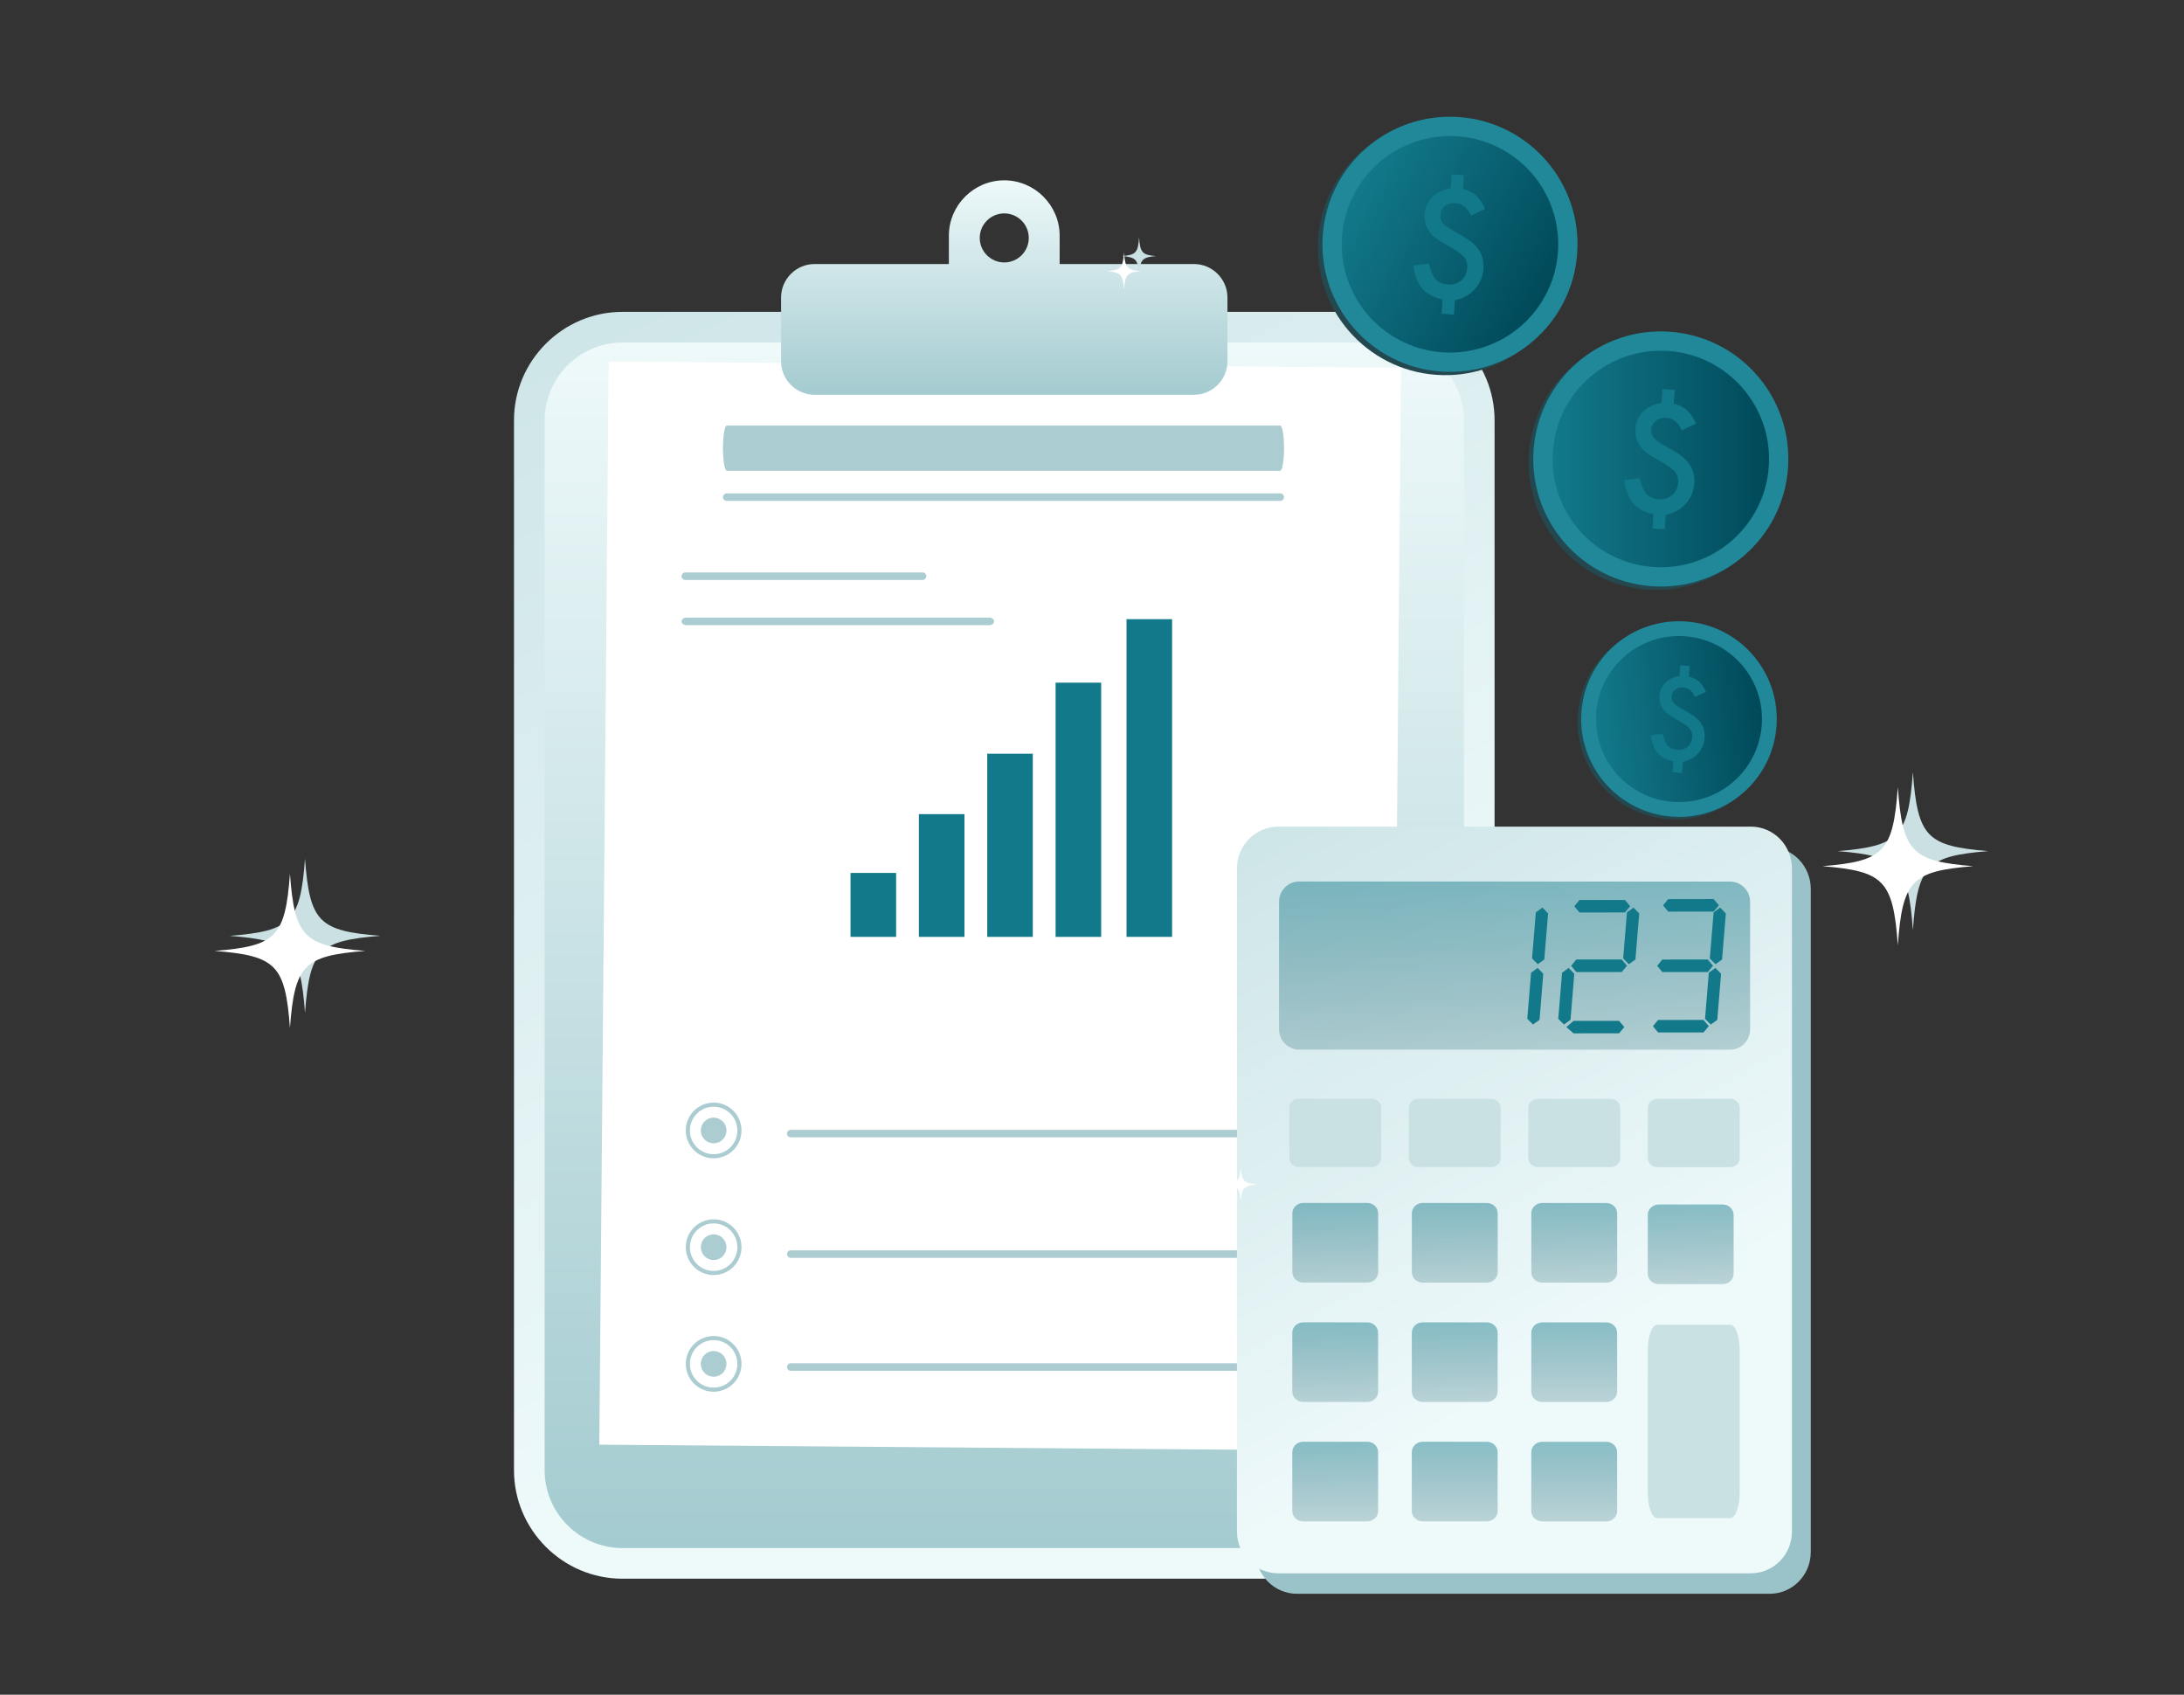 <svg width="580" height="450" viewBox="0 0 580 450" fill="none" xmlns="http://www.w3.org/2000/svg">
<rect x="0" y="0" width="580" height="450" fill="#333333" stroke="none"/>
<path fill-rule="evenodd" clip-rule="evenodd" d="M165.291 82.812H368.121C383.954 82.812 396.911 95.767 396.911 111.6V390.408C396.911 406.241 383.957 419.199 368.121 419.199H165.291C149.458 419.199 136.5 406.241 136.5 390.408V111.6C136.5 95.767 149.455 82.812 165.291 82.812Z" fill="url(#paint0_linear_11221_24688)"/>
<path fill-rule="evenodd" clip-rule="evenodd" d="M165.289 90.953H368.119C379.476 90.953 388.77 100.247 388.77 111.604V390.408C388.77 401.768 379.476 411.062 368.119 411.062H165.289C153.932 411.062 144.639 401.768 144.639 390.408V111.604C144.639 100.247 153.932 90.953 165.289 90.953Z" fill="url(#paint1_linear_11221_24688)"/>
<path fill-rule="evenodd" clip-rule="evenodd" d="M161.634 96L372.048 97.666L369.573 385.279L159.156 383.61L161.634 96Z" fill="white"/>
<path fill-rule="evenodd" clip-rule="evenodd" d="M216.315 70.111H251.987V62.594C251.987 54.502 258.608 47.883 266.698 47.883C274.789 47.883 281.41 54.502 281.41 62.594V70.111H317.081C321.973 70.111 325.972 74.11 325.972 79.001V95.935C325.972 100.826 321.973 104.826 317.081 104.826H216.318C211.427 104.826 207.428 100.826 207.428 95.935V79.001C207.428 74.11 211.427 70.111 216.318 70.111H216.315ZM266.698 56.667C263.105 56.667 260.189 59.584 260.189 63.177C260.189 66.771 263.105 69.687 266.698 69.687C270.292 69.687 273.208 66.771 273.208 63.177C273.208 59.584 270.292 56.667 266.698 56.667Z" fill="url(#paint2_linear_11221_24688)"/>
<path fill-rule="evenodd" clip-rule="evenodd" d="M210.023 300H356.974C357.539 300 358 300.451 358 301.001C358 301.55 357.536 302 356.974 302H210.023C209.461 302 209 301.55 209 301.001C209 300.451 209.461 300 210.023 300Z" fill="#ABCCD0"/>
<path fill-rule="evenodd" clip-rule="evenodd" d="M183.214 300.177C183.214 296.692 186.036 293.87 189.521 293.87C193.005 293.87 195.827 296.692 195.827 300.177C195.827 303.661 193.005 306.484 189.521 306.484C186.036 306.484 183.214 303.661 183.214 300.177ZM189.521 307.572C193.605 307.572 196.916 304.262 196.916 300.177C196.916 296.092 193.605 292.781 189.521 292.781C185.436 292.781 182.125 296.092 182.125 300.177C182.125 304.262 185.433 307.572 189.521 307.572Z" fill="#ABCCD0"/>
<path fill-rule="evenodd" clip-rule="evenodd" d="M189.524 296.77C187.641 296.77 186.113 298.297 186.113 300.18C186.113 302.064 187.641 303.591 189.524 303.591C191.408 303.591 192.932 302.064 192.932 300.18C192.932 298.297 191.405 296.77 189.524 296.77Z" fill="#ABCCD0"/>
<path fill-rule="evenodd" clip-rule="evenodd" d="M210.028 332H343.969C344.536 332 345 332.45 345 332.999C345 333.549 344.53 334 343.969 334H210.028C209.467 334 209 333.549 209 332.999C209 332.45 209.464 332 210.028 332Z" fill="#ABCCD0"/>
<path fill-rule="evenodd" clip-rule="evenodd" d="M183.214 331.169C183.214 327.685 186.036 324.862 189.521 324.862C193.005 324.862 195.827 327.685 195.827 331.169C195.827 334.653 193.005 337.476 189.521 337.476C186.036 337.476 183.214 334.651 183.214 331.169ZM189.521 338.562C193.605 338.562 196.916 335.254 196.916 331.169C196.916 327.084 193.605 323.773 189.521 323.773C185.436 323.773 182.125 327.084 182.125 331.169C182.125 335.254 185.433 338.562 189.521 338.562Z" fill="#ABCCD0"/>
<path fill-rule="evenodd" clip-rule="evenodd" d="M189.524 327.762C187.641 327.762 186.113 329.286 186.113 331.173C186.113 333.059 187.641 334.581 189.524 334.581C191.408 334.581 192.932 333.053 192.932 331.173C192.932 329.292 191.405 327.762 189.524 327.762Z" fill="#ABCCD0"/>
<path fill-rule="evenodd" clip-rule="evenodd" d="M210.023 362H356.974C357.539 362 358 362.451 358 363.001C358 363.55 357.536 364 356.974 364H210.023C209.461 364 209 363.55 209 363.001C209 362.451 209.461 362 210.023 362Z" fill="#ABCCD0"/>
<path fill-rule="evenodd" clip-rule="evenodd" d="M183.214 362.153C183.214 358.669 186.036 355.847 189.521 355.847C193.005 355.847 195.827 358.669 195.827 362.153C195.827 365.638 193.005 368.46 189.521 368.46C186.036 368.46 183.214 365.638 183.214 362.153ZM189.521 369.549C193.605 369.549 196.916 366.238 196.916 362.153C196.916 358.069 193.605 354.758 189.521 354.758C185.436 354.758 182.125 358.069 182.125 362.153C182.125 366.238 185.433 369.549 189.521 369.549Z" fill="#ABCCD0"/>
<path fill-rule="evenodd" clip-rule="evenodd" d="M189.524 358.746C187.641 358.746 186.113 360.271 186.113 362.154C186.113 364.037 187.641 365.565 189.524 365.565C191.408 365.565 192.932 364.037 192.932 362.154C192.932 360.271 191.405 358.746 189.524 358.746Z" fill="#ABCCD0"/>
<path fill-rule="evenodd" clip-rule="evenodd" d="M193.023 113H339.977C340.542 113 341 115.698 341 118.997C341 122.305 340.536 125 339.977 125H193.023C192.461 125 192 122.305 192 118.997C192 115.698 192.461 113 193.023 113Z" fill="#ABCCD0"/>
<path fill-rule="evenodd" clip-rule="evenodd" d="M225.875 231.791H237.976V248.772H225.875V231.791ZM280.331 181.27H292.432V248.772H280.331V181.27ZM262.179 200.134H274.28V248.769H262.179V200.134ZM244.027 216.179H256.128V248.769H244.027V216.179Z" fill="#12798A"/>
<path d="M311.269 164.414H299.168V248.767H311.269V164.414Z" fill="#12798A"/>
<path fill-rule="evenodd" clip-rule="evenodd" d="M193.023 131H339.977C340.539 131 341 131.448 341 132C341 132.549 340.536 133 339.977 133H193.023C192.461 133 192 132.549 192 132C192 131.448 192.461 131 193.023 131Z" fill="#ABCCD0"/>
<path fill-rule="evenodd" clip-rule="evenodd" d="M182.012 152H244.991C245.545 152 246 152.448 246 153C246 153.549 245.539 154 244.991 154H182.012C181.458 154 181 153.549 181 153C181 152.448 181.455 152 182.012 152Z" fill="#ABCCD0"/>
<path fill-rule="evenodd" clip-rule="evenodd" d="M182.29 164H262.709C263.419 164 264 164.448 264 164.999C264 165.549 263.413 166 262.709 166H182.29C181.587 166 181 165.549 181 164.999C181 164.448 181.581 164 182.29 164Z" fill="#ABCCD0"/>
<path fill-rule="evenodd" clip-rule="evenodd" d="M480.883 412.123C480.883 418.256 475.995 423.2 469.965 423.2H344.41C338.38 423.2 333.492 418.232 333.492 412.096V236.035C333.498 229.908 338.413 224.938 344.443 224.938H470C476.03 224.938 480.886 229.929 480.883 236.062V412.123Z" fill="#99C3C8"/>
<path fill-rule="evenodd" clip-rule="evenodd" d="M475.883 406.691C475.883 412.821 470.995 417.765 464.965 417.765H339.41C333.38 417.765 328.492 412.795 328.492 406.662V230.601C328.498 224.474 333.413 219.5 339.443 219.5H465C471.03 219.506 475.886 224.497 475.883 230.624V406.688V406.691Z" fill="url(#paint3_linear_11221_24688)"/>
<path fill-rule="evenodd" clip-rule="evenodd" d="M464.769 273.344C464.769 276.322 462.377 278.726 459.428 278.726L345.004 278.706C342.052 278.706 339.665 276.298 339.668 273.323L339.674 239.453C339.674 236.481 342.064 234.07 345.015 234.07L459.44 234.088C462.385 234.088 464.778 236.504 464.778 239.479L464.772 273.344H464.769Z" fill="url(#paint4_linear_11221_24688)"/>
<path fill-rule="evenodd" clip-rule="evenodd" d="M365.998 337.806C365.998 339.328 364.703 340.564 363.105 340.564L346.098 340.558C344.497 340.558 343.205 339.322 343.205 337.798V322.182C343.211 320.655 344.503 319.422 346.098 319.422H363.108C364.706 319.422 366.001 320.658 366.001 322.188V337.803L365.998 337.806Z" fill="url(#paint5_linear_11221_24688)"/>
<path fill-rule="evenodd" clip-rule="evenodd" d="M365.985 369.508C365.985 371.029 364.691 372.271 363.093 372.271H346.082C344.484 372.271 343.189 371.032 343.189 369.508V353.886C343.189 352.365 344.487 351.129 346.082 351.129L363.09 351.135C364.691 351.135 365.982 352.371 365.982 353.895V369.51L365.985 369.508Z" fill="url(#paint6_linear_11221_24688)"/>
<path fill-rule="evenodd" clip-rule="evenodd" d="M365.985 401.213C365.985 402.734 364.691 403.97 363.09 403.97H346.082C344.484 403.97 343.189 402.734 343.189 401.21V385.592C343.189 384.07 344.487 382.828 346.082 382.828H363.093C364.688 382.828 365.985 384.067 365.985 385.592V401.21V401.213Z" fill="url(#paint7_linear_11221_24688)"/>
<path fill-rule="evenodd" clip-rule="evenodd" d="M397.734 337.811C397.734 339.333 396.44 340.569 394.842 340.569H377.837C376.239 340.569 374.941 339.33 374.941 337.805V322.19C374.947 320.66 376.242 319.427 377.843 319.43L394.85 319.436C396.445 319.43 397.74 320.666 397.74 322.193V337.811H397.734Z" fill="url(#paint8_linear_11221_24688)"/>
<path fill-rule="evenodd" clip-rule="evenodd" d="M397.73 369.51C397.73 371.035 396.432 372.274 394.837 372.271L377.829 372.265C376.231 372.265 374.934 371.029 374.934 369.505V353.892C374.934 352.365 376.231 351.129 377.832 351.129L394.84 351.135C396.432 351.129 397.727 352.368 397.727 353.889V369.508L397.73 369.51Z" fill="url(#paint9_linear_11221_24688)"/>
<path fill-rule="evenodd" clip-rule="evenodd" d="M397.722 401.217C397.722 402.742 396.427 403.981 394.829 403.975L377.822 403.969C376.224 403.975 374.926 402.742 374.926 401.217V385.599C374.926 384.072 376.227 382.836 377.825 382.836L394.832 382.842C396.43 382.842 397.722 384.078 397.722 385.599V401.217Z" fill="url(#paint10_linear_11221_24688)"/>
<path fill-rule="evenodd" clip-rule="evenodd" d="M429.466 337.813C429.466 339.344 428.171 340.577 426.573 340.577H409.566C407.968 340.577 406.67 339.338 406.67 337.813V322.195C406.67 320.668 407.968 319.438 409.569 319.438H426.579C428.174 319.438 429.466 320.676 429.466 322.198V337.813Z" fill="url(#paint11_linear_11221_24688)"/>
<path fill-rule="evenodd" clip-rule="evenodd" d="M460.394 338.22C460.394 339.742 459.099 340.978 457.498 340.978H440.491C438.896 340.972 437.598 339.739 437.598 338.212V322.599C437.598 321.072 438.898 319.836 440.491 319.836H457.504C459.096 319.842 460.397 321.081 460.397 322.605V338.22H460.394Z" fill="url(#paint12_linear_11221_24688)"/>
<path fill-rule="evenodd" clip-rule="evenodd" d="M429.461 369.523C429.461 371.045 428.163 372.281 426.565 372.281H409.558C407.957 372.281 406.662 371.039 406.662 369.517L406.668 353.899C406.668 352.378 407.963 351.145 409.561 351.145H426.568C428.163 351.145 429.461 352.384 429.461 353.908V369.526V369.523Z" fill="url(#paint13_linear_11221_24688)"/>
<path fill-rule="evenodd" clip-rule="evenodd" d="M429.455 401.225C429.455 402.747 428.16 403.989 426.562 403.983H409.555C407.954 403.983 406.662 402.747 406.662 401.222V385.604C406.662 384.083 407.957 382.844 409.561 382.844H426.565C428.16 382.844 429.458 384.086 429.458 385.607V401.225H429.455Z" fill="url(#paint14_linear_11221_24688)"/>
<path fill-rule="evenodd" clip-rule="evenodd" d="M366.801 307.506C366.801 308.825 365.68 309.902 364.294 309.902L344.912 309.896C343.526 309.896 342.404 308.822 342.404 307.498V294.151C342.41 292.83 343.529 291.762 344.915 291.762H364.3C365.68 291.762 366.804 292.836 366.804 294.157V307.506H366.801Z" fill="#C9E1E3"/>
<path fill-rule="evenodd" clip-rule="evenodd" d="M398.532 307.517C398.532 308.833 397.41 309.907 396.027 309.907H376.645C375.259 309.907 374.138 308.83 374.141 307.511V294.159C374.141 292.841 375.265 291.77 376.645 291.77H396.027C397.416 291.77 398.532 292.85 398.532 294.168V307.517Z" fill="#C9E1E3"/>
<path fill-rule="evenodd" clip-rule="evenodd" d="M430.274 307.522C430.274 308.843 429.153 309.912 427.769 309.912L408.387 309.906C406.995 309.906 405.877 308.835 405.877 307.516V294.17C405.877 292.849 407.001 291.777 408.39 291.777H427.772C429.156 291.777 430.277 292.849 430.277 294.173V307.522H430.274Z" fill="#C9E1E3"/>
<path fill-rule="evenodd" clip-rule="evenodd" d="M462.004 307.533C462.004 308.854 460.886 309.928 459.5 309.925L440.118 309.92C438.735 309.92 437.613 308.845 437.613 307.527V294.178C437.613 292.856 438.735 291.785 440.124 291.785H459.503C460.892 291.785 462.01 292.862 462.01 294.187L462.004 307.533Z" fill="#C9E1E3"/>
<path fill-rule="evenodd" clip-rule="evenodd" d="M461.992 396.34C461.992 400.075 460.87 403.109 459.487 403.106H440.102C438.719 403.106 437.598 400.069 437.598 396.334L437.604 358.532C437.604 354.792 438.725 351.758 440.111 351.758L459.493 351.764C460.882 351.764 461.998 354.801 461.998 358.538L461.992 396.34Z" fill="#C9E1E3"/>
<path fill-rule="evenodd" clip-rule="evenodd" d="M419.455 242.3L418.084 240.643L419.452 238.978L431.527 238.969L432.928 240.629L431.527 242.288L419.455 242.3Z" fill="#12798A"/>
<path fill-rule="evenodd" clip-rule="evenodd" d="M418.61 258.109L417.238 256.452L418.607 254.783L430.679 254.777L432.082 256.437L430.676 258.103L418.61 258.109Z" fill="#12798A"/>
<path fill-rule="evenodd" clip-rule="evenodd" d="M417.893 274.388L415.957 272.719L417.891 271.071L429.96 271.062L431.369 272.716L429.962 274.379L417.893 274.388Z" fill="#12798A"/>
<path fill-rule="evenodd" clip-rule="evenodd" d="M443.022 242.063L441.645 240.406L443.016 238.74L455.085 238.734L456.492 240.394L455.088 242.054L443.022 242.063Z" fill="#12798A"/>
<path fill-rule="evenodd" clip-rule="evenodd" d="M441.459 258.114L440.088 256.457L441.459 254.791L453.528 254.785L454.932 256.445L453.528 258.105L441.459 258.114Z" fill="#12798A"/>
<path fill-rule="evenodd" clip-rule="evenodd" d="M440.332 274.153L438.961 272.493L440.329 270.836L452.398 270.824L453.802 272.484L452.398 274.144L440.332 274.153Z" fill="#12798A"/>
<path fill-rule="evenodd" clip-rule="evenodd" d="M408.849 270.799L407.109 272.047L405.594 270.529L406.6 258.298L408.342 257.012L409.849 258.571L408.849 270.799Z" fill="#12798A"/>
<path fill-rule="evenodd" clip-rule="evenodd" d="M457.326 254.78L455.587 256.039L454.074 254.512L455.075 242.275L456.817 240.992L458.327 242.558L457.326 254.78Z" fill="#12798A"/>
<path fill-rule="evenodd" clip-rule="evenodd" d="M434.318 254.78L432.576 256.031L431.061 254.503L432.064 242.272L433.806 240.992L435.322 242.558L434.318 254.78Z" fill="#12798A"/>
<path fill-rule="evenodd" clip-rule="evenodd" d="M410.116 254.775L408.38 256.029L406.861 254.498L407.865 242.267L409.61 240.984L411.12 242.544L410.116 254.775Z" fill="#12798A"/>
<path fill-rule="evenodd" clip-rule="evenodd" d="M456.057 270.806L454.317 272.054L452.799 270.53L453.805 258.296L455.548 257.016L457.06 258.575L456.057 270.806Z" fill="#12798A"/>
<path fill-rule="evenodd" clip-rule="evenodd" d="M417.08 270.803L415.341 272.054L413.822 270.53L414.829 258.299L416.574 257.016L418.081 258.575L417.08 270.803Z" fill="#12798A"/>
<path fill-rule="evenodd" clip-rule="evenodd" d="M419.037 189.738C420.067 175.432 432.501 164.67 446.806 165.697C461.112 166.727 471.877 179.161 470.844 193.466C469.817 207.772 457.38 218.537 443.075 217.507C428.769 216.477 418.007 204.043 419.037 189.738Z" fill="#244850"/>
<path fill-rule="evenodd" clip-rule="evenodd" d="M422.957 190.021C423.831 177.879 434.382 168.744 446.524 169.621C458.667 170.492 467.802 181.045 466.928 193.185C466.051 205.327 455.5 214.462 443.358 213.588C431.215 212.714 422.08 202.161 422.954 190.021H422.957Z" fill="#12798A"/>
<path fill-rule="evenodd" clip-rule="evenodd" d="M457.795 173.672C459.741 177.248 460.715 181.403 460.403 185.764C459.529 197.907 448.976 207.042 436.836 206.168C432.616 205.865 428.763 204.39 425.564 202.092C429.034 208.472 435.579 213.007 443.36 213.569C455.503 214.443 466.053 205.308 466.927 193.169C467.498 185.244 463.805 177.998 457.793 173.675L457.795 173.672Z" fill="#12798A"/>
<path fill-rule="evenodd" clip-rule="evenodd" d="M426.66 192.306C427.434 181.588 436.746 173.524 447.464 174.295C453.729 174.745 459.086 178.115 462.302 182.977C459.371 176.917 453.37 172.55 446.175 172.032C435.457 171.258 426.142 179.324 425.371 190.043C425.051 194.498 426.257 198.707 428.544 202.165C427.108 199.198 426.407 195.825 426.66 192.306Z" fill="#12798A"/>
<path fill-rule="evenodd" clip-rule="evenodd" d="M447.776 177.541L447.576 180.34C448.685 180.604 449.577 181.04 450.254 181.655C450.928 182.267 451.546 183.177 452.108 184.389L449.212 185.746C448.482 184.162 447.443 183.321 446.09 183.221C445.251 183.162 444.539 183.359 443.95 183.815C443.364 184.271 443.041 184.872 442.988 185.613C442.938 186.29 443.123 186.87 443.538 187.347C443.947 187.815 444.795 188.4 446.084 189.095C447.199 189.701 448.117 190.263 448.835 190.781C449.553 191.296 450.089 191.782 450.439 192.241C451.434 193.48 451.87 194.922 451.752 196.57C451.637 198.191 451.048 199.583 449.986 200.755C448.935 201.914 447.591 202.65 445.945 202.962L445.734 205.92L443.232 205.74L443.441 202.868C441.596 202.429 440.216 201.685 439.306 200.631C438.394 199.581 437.782 198.012 437.461 195.931L440.651 195.499C440.978 196.976 441.425 198.05 441.999 198.712C442.605 199.351 443.447 199.71 444.524 199.784C445.572 199.86 446.472 199.586 447.226 198.96C447.97 198.344 448.379 197.506 448.456 196.449C448.523 195.507 448.285 194.728 447.746 194.113C447.473 193.815 447.058 193.471 446.508 193.083C445.954 192.694 445.248 192.261 444.383 191.788C442.593 190.825 441.434 189.975 440.904 189.236C440.057 188.132 439.683 186.855 439.786 185.407C439.836 184.719 439.992 184.089 440.254 183.515C440.516 182.941 440.872 182.429 441.319 181.976C441.769 181.523 442.308 181.146 442.947 180.834C443.582 180.528 444.291 180.301 445.077 180.154L445.28 177.355L447.782 177.535L447.776 177.541Z" fill="#12798A"/>
<path fill-rule="evenodd" clip-rule="evenodd" d="M419.974 189.067C421.004 174.762 433.438 163.997 447.744 165.029C462.05 166.057 472.812 178.49 471.785 192.799C470.752 207.105 458.321 217.867 444.012 216.84C429.707 215.807 418.944 203.376 419.974 189.067Z" fill="#208899"/>
<path fill-rule="evenodd" clip-rule="evenodd" d="M445.378 168.899C457.549 168.622 467.639 178.263 467.916 190.434C468.192 202.605 458.548 212.695 446.377 212.969C434.207 213.248 424.116 203.601 423.843 191.433C423.563 179.263 433.21 169.172 445.378 168.896L445.378 168.899Z" fill="url(#paint15_linear_11221_24688)"/>
<path fill-rule="evenodd" clip-rule="evenodd" d="M448.713 176.868L448.51 179.67C449.623 179.932 450.514 180.367 451.188 180.982C451.862 181.594 452.483 182.507 453.045 183.713L450.15 185.07C449.423 183.487 448.381 182.645 447.027 182.548C446.188 182.486 445.476 182.683 444.888 183.142C444.302 183.599 443.978 184.196 443.925 184.938C443.875 185.617 444.061 186.194 444.476 186.671C444.885 187.142 445.732 187.725 447.021 188.419C448.137 189.028 449.052 189.587 449.773 190.105C450.491 190.62 451.027 191.106 451.377 191.565C452.369 192.804 452.807 194.246 452.689 195.897C452.572 197.516 451.983 198.911 450.921 200.079C449.87 201.238 448.525 201.974 446.886 202.289L446.671 205.244L444.17 205.064L444.378 202.192C442.533 201.753 441.153 201.009 440.244 199.955C439.334 198.905 438.719 197.336 438.398 195.255L441.589 194.823C441.915 196.3 442.363 197.374 442.936 198.037C443.543 198.672 444.384 199.031 445.461 199.108C446.509 199.184 447.41 198.908 448.163 198.284C448.908 197.666 449.317 196.827 449.393 195.771C449.461 194.829 449.223 194.049 448.687 193.434C448.41 193.137 447.995 192.795 447.445 192.404C446.895 192.015 446.185 191.583 445.32 191.109C443.531 190.147 442.371 189.296 441.842 188.557C440.994 187.454 440.617 186.177 440.723 184.729C440.773 184.043 440.929 183.41 441.191 182.836C441.453 182.262 441.809 181.747 442.257 181.297C442.704 180.847 443.248 180.464 443.884 180.158C444.517 179.849 445.229 179.62 446.015 179.478L446.218 176.68L448.719 176.859L448.713 176.868Z" fill="#12798A"/>
<path fill-rule="evenodd" clip-rule="evenodd" d="M406.05 120.326C407.392 101.665 423.608 87.627 442.266 88.972C460.924 90.314 474.962 106.532 473.617 125.191C472.275 143.852 456.06 157.887 437.402 156.542C418.74 155.2 404.703 138.984 406.05 120.326Z" fill="#244850"/>
<path fill-rule="evenodd" clip-rule="evenodd" d="M411.165 120.697C412.307 104.861 426.068 92.948 441.904 94.087C457.737 95.229 469.653 108.99 468.514 124.823C467.372 140.659 453.611 152.575 437.775 151.433C421.939 150.291 410.026 136.533 411.165 120.697Z" fill="#12798A"/>
<path fill-rule="evenodd" clip-rule="evenodd" d="M456.597 99.371C459.134 104.033 460.406 109.454 459.996 115.139C458.858 130.975 445.096 142.891 429.26 141.749C423.763 141.352 418.734 139.436 414.566 136.437C419.09 144.757 427.627 150.672 437.774 151.405C453.61 152.547 467.374 140.631 468.51 124.795C469.255 114.46 464.437 105.01 456.597 99.374V99.371Z" fill="#12798A"/>
<path fill-rule="evenodd" clip-rule="evenodd" d="M415.995 123.677C417.001 109.698 429.15 99.18 443.129 100.186C451.301 100.772 458.285 105.169 462.482 111.511C458.659 103.609 450.833 97.912 441.448 97.235C427.47 96.228 415.321 106.746 414.315 120.725C413.897 126.531 415.468 132.023 418.452 136.535C416.581 132.668 415.665 128.268 415.998 123.677H415.995Z" fill="#12798A"/>
<path fill-rule="evenodd" clip-rule="evenodd" d="M443.536 104.422L443.274 108.074C444.722 108.415 445.888 108.986 446.767 109.787C447.647 110.584 448.454 111.773 449.187 113.351L445.405 115.119C444.454 113.054 443.098 111.956 441.335 111.829C440.24 111.753 439.31 112.009 438.542 112.603C437.777 113.198 437.356 113.981 437.288 114.949C437.224 115.832 437.462 116.585 438.003 117.212C438.533 117.824 439.643 118.583 441.326 119.493C442.78 120.281 443.975 121.014 444.916 121.688C445.855 122.362 446.55 122.995 447.006 123.589C448.304 125.205 448.872 127.088 448.716 129.24C448.566 131.353 447.798 133.171 446.414 134.693C445.043 136.206 443.286 137.165 441.146 137.574L440.87 141.432L437.609 141.2L437.877 137.453C435.47 136.88 433.674 135.908 432.485 134.537C431.296 133.166 430.496 131.12 430.078 128.41L434.239 127.848C434.66 129.778 435.249 131.173 435.996 132.038C436.785 132.871 437.883 133.336 439.287 133.436C440.655 133.536 441.826 133.177 442.809 132.362C443.78 131.559 444.316 130.467 444.413 129.087C444.501 127.857 444.192 126.844 443.489 126.041C443.13 125.655 442.591 125.205 441.87 124.699C441.152 124.193 440.228 123.628 439.098 123.012C436.764 121.759 435.255 120.649 434.56 119.687C433.454 118.248 432.968 116.582 433.101 114.693C433.165 113.798 433.368 112.977 433.71 112.227C434.048 111.476 434.513 110.808 435.099 110.219C435.684 109.631 436.394 109.136 437.221 108.733C438.051 108.33 438.978 108.036 440.002 107.847L440.267 104.195L443.527 104.428L443.536 104.422Z" fill="#12798A"/>
<path fill-rule="evenodd" clip-rule="evenodd" d="M407.271 119.443C408.616 100.782 424.831 86.744 443.489 88.089C462.148 89.434 476.185 105.65 474.841 124.308C473.496 142.969 457.28 157.004 438.625 155.659C419.964 154.317 405.926 138.101 407.271 119.443Z" fill="#208899"/>
<path fill-rule="evenodd" clip-rule="evenodd" d="M443.117 93.201C458.953 94.343 470.866 108.101 469.727 123.937C468.586 139.773 454.824 151.686 438.991 150.547C423.153 149.405 411.24 135.644 412.381 119.811C413.523 103.975 427.281 92.059 443.117 93.201Z" fill="url(#paint16_linear_11221_24688)"/>
<path fill-rule="evenodd" clip-rule="evenodd" d="M444.765 103.537L444.5 107.189C445.948 107.531 447.113 108.102 447.993 108.902C448.873 109.7 449.679 110.889 450.415 112.466L446.633 114.235C445.683 112.169 444.326 111.071 442.56 110.945C441.466 110.868 440.539 111.124 439.77 111.719C439.005 112.313 438.585 113.096 438.517 114.064C438.452 114.947 438.69 115.7 439.232 116.327C439.762 116.939 440.871 117.699 442.555 118.608C444.008 119.397 445.203 120.129 446.142 120.803C447.081 121.474 447.778 122.11 448.234 122.705C449.529 124.32 450.097 126.204 449.944 128.355C449.791 130.468 449.026 132.287 447.64 133.808C446.271 135.321 444.515 136.28 442.375 136.689L442.098 140.548L438.838 140.312L439.105 136.566C436.698 135.992 434.9 135.021 433.714 133.649C432.525 132.278 431.722 130.235 431.307 127.519L435.468 126.957C435.889 128.885 436.477 130.283 437.225 131.148C438.014 131.981 439.111 132.446 440.515 132.546C441.881 132.646 443.055 132.287 444.038 131.472C445.009 130.665 445.542 129.573 445.642 128.196C445.73 126.966 445.421 125.954 444.718 125.15C444.359 124.765 443.82 124.317 443.102 123.808C442.384 123.302 441.46 122.737 440.33 122.122C437.996 120.865 436.483 119.759 435.792 118.796C434.685 117.357 434.2 115.691 434.335 113.802C434.4 112.907 434.603 112.086 434.944 111.336C435.285 110.586 435.75 109.917 436.333 109.329C436.919 108.74 437.628 108.246 438.455 107.843C439.285 107.44 440.212 107.145 441.236 106.957L441.498 103.305L444.759 103.54L444.765 103.537Z" fill="#12798A"/>
<path fill-rule="evenodd" clip-rule="evenodd" d="M350.062 63.311C351.407 44.653 367.619 30.615 386.278 31.96C404.939 33.305 418.976 49.518 417.632 68.176C416.29 86.837 400.071 100.872 381.413 99.53C362.755 98.185 348.717 81.969 350.062 63.311Z" fill="#244850"/>
<path fill-rule="evenodd" clip-rule="evenodd" d="M355.177 63.683C356.316 47.85 370.077 35.934 385.913 37.076C401.749 38.215 413.665 51.979 412.523 67.812C411.381 83.648 397.62 95.564 381.784 94.422C365.951 93.28 354.035 79.519 355.177 63.683Z" fill="#12798A"/>
<path fill-rule="evenodd" clip-rule="evenodd" d="M400.612 42.352C403.146 47.016 404.417 52.434 404.011 58.123C402.869 73.956 389.108 85.872 373.275 84.733C367.775 84.335 362.748 82.417 358.578 79.418C363.101 87.74 371.642 93.653 381.789 94.386C397.622 95.525 411.386 83.609 412.525 67.776C413.27 57.437 408.449 47.987 400.612 42.352Z" fill="#12798A"/>
<path fill-rule="evenodd" clip-rule="evenodd" d="M360.01 66.662C361.016 52.683 373.165 42.165 387.143 43.172C395.316 43.76 402.3 48.157 406.496 54.496C402.67 46.594 394.845 40.897 385.46 40.223C371.481 39.216 359.333 49.731 358.326 63.713C357.908 69.52 359.48 75.011 362.464 79.52C360.592 75.653 359.677 71.256 360.01 66.662Z" fill="#12798A"/>
<path fill-rule="evenodd" clip-rule="evenodd" d="M387.553 47.405L387.288 51.057C388.739 51.399 389.901 51.973 390.781 52.77C391.661 53.571 392.467 54.76 393.203 56.337L389.422 58.106C388.468 56.04 387.111 54.942 385.348 54.816C384.254 54.739 383.324 54.995 382.559 55.59C381.79 56.181 381.373 56.964 381.302 57.935C381.24 58.818 381.479 59.571 382.02 60.195C382.55 60.807 383.656 61.57 385.34 62.476C386.796 63.268 387.991 64.001 388.93 64.674C389.869 65.346 390.566 65.981 391.022 66.576C392.317 68.191 392.885 70.075 392.732 72.226C392.582 74.339 391.814 76.158 390.428 77.682C389.06 79.192 387.303 80.154 385.163 80.563L384.883 84.419L381.623 84.186L381.893 80.44C379.486 79.866 377.688 78.895 376.502 77.523C375.316 76.152 374.513 74.109 374.098 71.393L378.259 70.831C378.683 72.762 379.271 74.159 380.019 75.025C380.808 75.858 381.905 76.32 383.309 76.423C384.675 76.523 385.849 76.164 386.832 75.349C387.8 74.542 388.336 73.45 388.436 72.073C388.524 70.843 388.215 69.828 387.514 69.027C387.155 68.639 386.614 68.191 385.896 67.685C385.178 67.176 384.254 66.614 383.124 65.996C380.79 64.742 379.277 63.636 378.586 62.673C377.479 61.234 376.993 59.566 377.126 57.679C377.191 56.785 377.394 55.96 377.735 55.21C378.076 54.459 378.539 53.791 379.127 53.203C379.713 52.614 380.419 52.12 381.249 51.717C382.076 51.313 383.003 51.019 384.027 50.828L384.292 47.176L387.553 47.408V47.405Z" fill="#12798A"/>
<path fill-rule="evenodd" clip-rule="evenodd" d="M351.281 62.436C352.623 43.778 368.838 29.74 387.496 31.085C406.157 32.427 420.192 48.646 418.847 67.301C417.505 85.962 401.29 100 382.632 98.652C363.97 97.31 349.936 81.094 351.281 62.436Z" fill="#208899"/>
<path fill-rule="evenodd" clip-rule="evenodd" d="M401.194 41.068C414.335 49.973 417.774 67.848 408.867 80.992C399.963 94.137 382.089 97.573 368.944 88.669C355.801 79.762 352.364 61.888 361.269 48.743C370.174 35.602 388.049 32.163 401.194 41.068Z" fill="url(#paint17_linear_11221_24688)"/>
<path fill-rule="evenodd" clip-rule="evenodd" d="M388.772 46.53L388.507 50.182C389.958 50.524 391.12 51.098 392 51.895C392.88 52.693 393.686 53.885 394.422 55.462L390.64 57.231C389.69 55.165 388.333 54.067 386.57 53.941C385.475 53.864 384.545 54.12 383.78 54.715C383.012 55.309 382.594 56.092 382.524 57.06C382.459 57.943 382.697 58.699 383.242 59.323C383.771 59.935 384.878 60.698 386.561 61.604C388.015 62.396 389.213 63.129 390.152 63.8C391.091 64.473 391.788 65.106 392.244 65.701C393.539 67.316 394.107 69.203 393.954 71.354C393.804 73.467 393.036 75.283 391.65 76.807C390.278 78.317 388.524 79.276 386.385 79.688L386.105 83.547L382.844 83.311L383.115 79.565C380.708 78.991 378.91 78.02 377.724 76.648C376.535 75.277 375.734 73.234 375.316 70.518L379.478 69.956C379.899 71.887 380.487 73.285 381.235 74.147C382.023 74.98 383.121 75.445 384.525 75.548C385.89 75.648 387.068 75.289 388.05 74.471C389.019 73.667 389.554 72.575 389.654 71.198C389.743 69.968 389.437 68.953 388.73 68.152C388.371 67.764 387.833 67.316 387.115 66.807C386.397 66.298 385.472 65.736 384.339 65.118C382.006 63.864 380.496 62.758 379.801 61.795C378.695 60.356 378.209 58.688 378.345 56.801C378.409 55.907 378.61 55.085 378.954 54.332C379.295 53.582 379.757 52.914 380.346 52.325C380.932 51.736 381.638 51.242 382.465 50.836C383.295 50.436 384.222 50.138 385.246 49.953L385.511 46.301L388.772 46.533V46.53Z" fill="#12798A"/>
<path fill-rule="evenodd" clip-rule="evenodd" d="M508 205C506.76 222.286 504.244 224.667 488 226C504.244 227.333 506.76 229.714 508 247C509.243 229.714 511.756 227.333 528 226C511.756 224.667 509.243 222.286 508 205Z" fill="#CBE0E2"/>
<path fill-rule="evenodd" clip-rule="evenodd" d="M81 228C79.757 244.873 77.244 247.2 61 248.499C77.244 249.8 79.757 252.127 81 269C82.243 252.127 84.756 249.8 101 248.499C84.756 247.2 82.243 244.873 81 228Z" fill="#CBE0E2"/>
<path fill-rule="evenodd" clip-rule="evenodd" d="M302.5 63C302.219 67.12 301.654 67.686 298 68C301.654 68.317 302.219 68.887 302.5 73C302.778 68.884 303.343 68.317 307 68C303.343 67.683 302.778 67.116 302.5 63Z" fill="#CBE0E2"/>
<path fill-rule="evenodd" clip-rule="evenodd" d="M504 209C502.76 226.286 500.244 228.667 484 230C500.244 231.333 502.76 233.714 504 251C505.243 233.714 507.756 231.333 524 230C507.756 228.667 505.243 226.286 504 209Z" fill="white"/>
<path fill-rule="evenodd" clip-rule="evenodd" d="M77 232C75.757 248.873 73.244 251.2 57 252.499C73.244 253.8 75.757 256.127 77 273C78.243 256.127 80.756 253.8 97 252.499C80.756 251.2 78.243 248.873 77 232Z" fill="white"/>
<path fill-rule="evenodd" clip-rule="evenodd" d="M298.5 67C298.219 71.12 297.654 71.686 294 72C297.654 72.317 298.219 72.887 298.5 77C298.778 72.884 299.343 72.317 303 72C299.343 71.683 298.778 71.116 298.5 67Z" fill="white"/>
<path fill-rule="evenodd" clip-rule="evenodd" d="M329.497 310C329.219 313.706 328.654 314.216 325 314.501C328.654 314.784 329.219 315.3 329.497 319C329.778 315.297 330.343 314.784 334 314.501C330.343 314.216 329.778 313.703 329.497 310Z" fill="white"/>
<defs>
<linearGradient id="paint0_linear_11221_24688" x1="118.198" y1="420.016" x2="-409.15" y2="-551.555" gradientUnits="userSpaceOnUse">
<stop stop-color="#EEF9FA"/>
<stop offset="1" stop-color="#70ABB2"/>
</linearGradient>
<linearGradient id="paint1_linear_11221_24688" x1="266.704" y1="90.953" x2="266.704" y2="635.292" gradientUnits="userSpaceOnUse">
<stop stop-color="#EEF9FA"/>
<stop offset="1" stop-color="#70ABB2"/>
</linearGradient>
<linearGradient id="paint2_linear_11221_24688" x1="266.7" y1="47.883" x2="266.7" y2="144.713" gradientUnits="userSpaceOnUse">
<stop stop-color="#EEF9FA"/>
<stop offset="1" stop-color="#70ABB2"/>
</linearGradient>
<linearGradient id="paint3_linear_11221_24688" x1="318.134" y1="418.247" x2="0.563" y2="-143.602" gradientUnits="userSpaceOnUse">
<stop stop-color="#EEF9FA"/>
<stop offset="1" stop-color="#70ABB2"/>
</linearGradient>
<linearGradient id="paint4_linear_11221_24688" x1="402.223" y1="234.07" x2="402.223" y2="278.726" gradientUnits="userSpaceOnUse">
<stop stop-color="#12798A" stop-opacity="0.46"/>
<stop offset="1" stop-color="#0D5563" stop-opacity="0.23"/>
</linearGradient>
<linearGradient id="paint5_linear_11221_24688" x1="354.603" y1="319.422" x2="354.603" y2="340.564" gradientUnits="userSpaceOnUse">
<stop stop-color="#12798A" stop-opacity="0.46"/>
<stop offset="1" stop-color="#0D5563" stop-opacity="0.23"/>
</linearGradient>
<linearGradient id="paint6_linear_11221_24688" x1="354.587" y1="351.129" x2="354.587" y2="372.271" gradientUnits="userSpaceOnUse">
<stop stop-color="#12798A" stop-opacity="0.46"/>
<stop offset="1" stop-color="#0D5563" stop-opacity="0.23"/>
</linearGradient>
<linearGradient id="paint7_linear_11221_24688" x1="354.587" y1="382.828" x2="354.587" y2="403.97" gradientUnits="userSpaceOnUse">
<stop stop-color="#12798A" stop-opacity="0.46"/>
<stop offset="1" stop-color="#0D5563" stop-opacity="0.23"/>
</linearGradient>
<linearGradient id="paint8_linear_11221_24688" x1="386.341" y1="319.43" x2="386.341" y2="340.569" gradientUnits="userSpaceOnUse">
<stop stop-color="#12798A" stop-opacity="0.46"/>
<stop offset="1" stop-color="#0D5563" stop-opacity="0.23"/>
</linearGradient>
<linearGradient id="paint9_linear_11221_24688" x1="386.332" y1="351.129" x2="386.332" y2="372.271" gradientUnits="userSpaceOnUse">
<stop stop-color="#12798A" stop-opacity="0.46"/>
<stop offset="1" stop-color="#0D5563" stop-opacity="0.23"/>
</linearGradient>
<linearGradient id="paint10_linear_11221_24688" x1="386.324" y1="382.836" x2="386.324" y2="403.975" gradientUnits="userSpaceOnUse">
<stop stop-color="#12798A" stop-opacity="0.46"/>
<stop offset="1" stop-color="#0D5563" stop-opacity="0.23"/>
</linearGradient>
<linearGradient id="paint11_linear_11221_24688" x1="418.068" y1="319.438" x2="418.068" y2="340.577" gradientUnits="userSpaceOnUse">
<stop stop-color="#12798A" stop-opacity="0.46"/>
<stop offset="1" stop-color="#0D5563" stop-opacity="0.23"/>
</linearGradient>
<linearGradient id="paint12_linear_11221_24688" x1="448.997" y1="319.836" x2="448.997" y2="340.978" gradientUnits="userSpaceOnUse">
<stop stop-color="#12798A" stop-opacity="0.46"/>
<stop offset="1" stop-color="#0D5563" stop-opacity="0.23"/>
</linearGradient>
<linearGradient id="paint13_linear_11221_24688" x1="418.062" y1="351.145" x2="418.062" y2="372.281" gradientUnits="userSpaceOnUse">
<stop stop-color="#12798A" stop-opacity="0.46"/>
<stop offset="1" stop-color="#0D5563" stop-opacity="0.23"/>
</linearGradient>
<linearGradient id="paint14_linear_11221_24688" x1="418.06" y1="382.844" x2="418.06" y2="403.983" gradientUnits="userSpaceOnUse">
<stop stop-color="#12798A" stop-opacity="0.46"/>
<stop offset="1" stop-color="#0D5563" stop-opacity="0.23"/>
</linearGradient>
<linearGradient id="paint15_linear_11221_24688" x1="467.824" y1="188.851" x2="423.934" y2="193.014" gradientUnits="userSpaceOnUse">
<stop stop-color="#004959"/>
<stop offset="1" stop-color="#12798A"/>
</linearGradient>
<linearGradient id="paint16_linear_11221_24688" x1="469.803" y1="121.874" x2="412.306" y2="121.874" gradientUnits="userSpaceOnUse">
<stop stop-color="#004959"/>
<stop offset="1" stop-color="#12798A"/>
</linearGradient>
<linearGradient id="paint17_linear_11221_24688" x1="409.965" y1="79.242" x2="360.171" y2="50.493" gradientUnits="userSpaceOnUse">
<stop stop-color="#004959"/>
<stop offset="1" stop-color="#12798A"/>
</linearGradient>
</defs>
</svg>
